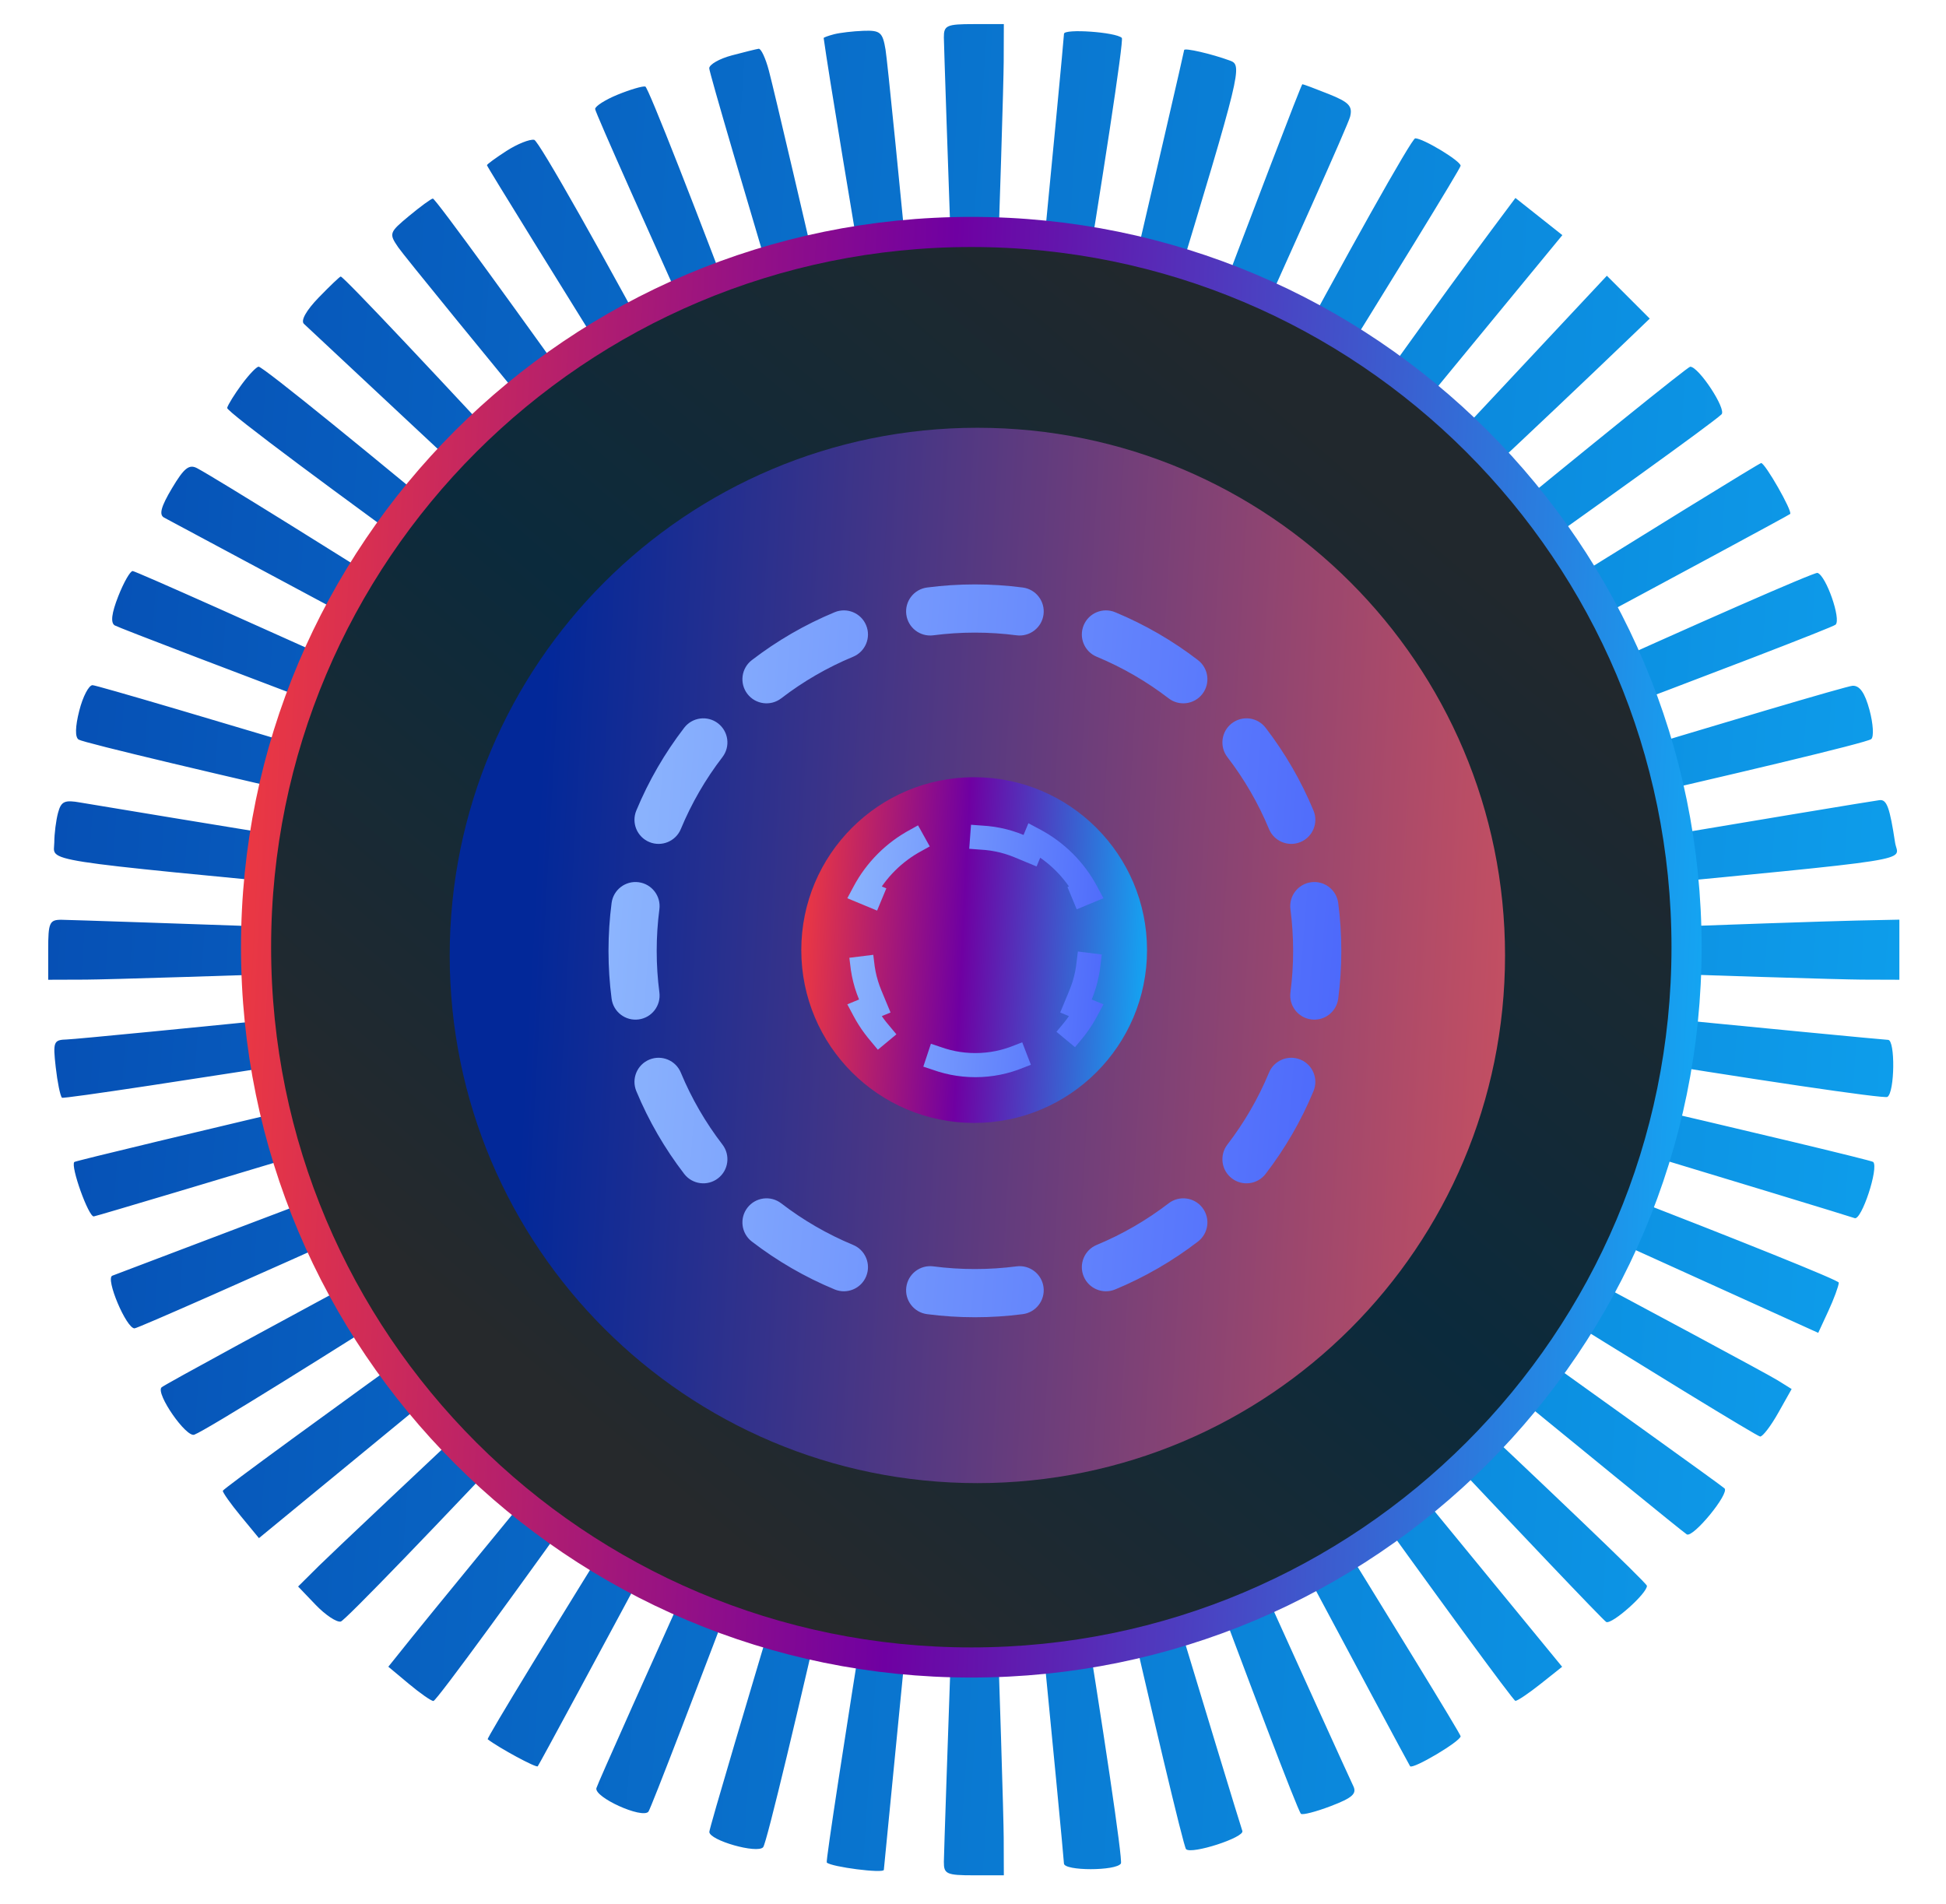 <svg width="323" height="316" viewBox="0 0 323 316" fill="none" xmlns="http://www.w3.org/2000/svg">
<g filter="url(#filter0_d_379_952)">
<path fill-rule="evenodd" clip-rule="evenodd" d="M156.664 2.245C156.677 3.48 157.341 23.119 158.139 45.89C158.937 68.66 159.6 89.646 159.613 92.527C159.632 97.092 159.891 97.765 161.63 97.765C162.728 97.765 163.635 97.204 163.647 96.518C163.66 95.832 164.324 76.641 165.122 53.87C165.92 31.1 166.583 9.665 166.596 6.235L166.618 0H161.63C157.116 0 156.644 0.213 156.664 2.245ZM138.436 1.685C137.475 1.936 136.701 2.221 136.714 2.317C138.255 13.563 152.587 98.032 153.031 98.476C153.389 98.835 154.211 98.6 154.858 97.953C155.758 97.052 155.042 86.386 151.777 52.131C149.437 27.574 147.279 6.024 146.983 4.24C146.503 1.352 146.103 1.011 143.313 1.113C141.591 1.177 139.397 1.435 138.436 1.685ZM176.602 1.616C176.606 2.099 174.542 23.752 172.016 49.733C168.682 84.016 167.723 97.273 168.517 98.067C169.203 98.753 169.932 98.808 170.473 98.214C171.526 97.054 186.942 3.032 186.2 2.289C185.237 1.328 176.594 0.721 176.602 1.616ZM121.477 5.191C119.42 5.736 117.729 6.7 117.72 7.331C117.711 7.963 123.884 29.011 131.437 54.106C142.723 91.602 145.481 99.735 146.916 99.746C147.876 99.754 148.661 99.326 148.661 98.796C148.661 97.826 129.454 14.688 127.622 7.731C127.08 5.674 126.318 4.037 125.927 4.093C125.537 4.15 123.535 4.644 121.477 5.191ZM196.546 4.312C196.546 4.509 191.608 25.873 185.573 51.785C179.537 77.697 174.599 99.093 174.599 99.329C174.599 99.566 175.428 99.76 176.441 99.76C177.865 99.76 178.763 98.125 180.41 92.527C181.58 88.55 187.884 67.644 194.418 46.072C206.031 7.733 206.251 6.832 204.166 6.064C201.104 4.938 196.546 3.89 196.546 4.312ZM102.523 11.71C100.465 12.552 98.781 13.624 98.781 14.094C98.781 15.147 137.618 100.98 138.539 101.963C138.903 102.352 139.815 102.29 140.565 101.826C141.648 101.157 138.426 91.654 124.944 55.762C115.601 30.891 107.576 10.46 107.11 10.361C106.645 10.261 104.581 10.869 102.523 11.71ZM198.704 55.542C185.835 89.697 181.851 101.304 182.797 101.89C183.492 102.319 184.379 102.351 184.769 101.961C185.749 100.98 223.43 18.013 224.091 15.377C224.533 13.616 223.914 12.96 220.543 11.61C218.296 10.711 216.327 9.976 216.166 9.976C216.005 9.976 208.147 30.481 198.704 55.542ZM84.067 21.05C82.284 22.2 80.825 23.267 80.825 23.421C80.825 23.869 130.859 104.158 131.725 105.101C132.157 105.571 133.176 105.571 134.001 105.101C135.218 104.407 131.279 96.388 112.76 61.851C100.256 38.532 89.414 19.343 88.667 19.207C87.92 19.071 85.85 19.9 84.067 21.05ZM211.091 61.433C194.22 92.918 188.619 104.203 189.451 105.035C190.284 105.868 190.924 105.782 191.924 104.705C193.539 102.964 242.436 24.367 242.436 23.511C242.436 22.713 236.23 18.962 234.902 18.958C234.325 18.956 223.61 38.07 211.091 61.433ZM67.913 31.831C64.598 34.581 64.535 34.761 66.091 37.042C66.978 38.342 80.655 55.117 96.484 74.321C122.361 105.716 128.211 111.932 128.211 108.037C128.211 106.778 72.712 28.915 71.846 28.959C71.572 28.972 69.802 30.265 67.913 31.831ZM247.6 34.131C230.734 56.748 194.683 108.144 195.152 108.903C196.413 110.944 198.8 108.685 210.615 94.273C217.363 86.043 231.082 69.345 241.103 57.167L259.322 35.027L255.429 31.942L251.534 28.858L247.6 34.131ZM52.89 45.393C50.828 47.521 49.874 49.225 50.45 49.755C50.97 50.233 66.816 65.046 85.663 82.674C104.51 100.302 120.532 114.724 121.268 114.724C122.004 114.724 122.835 114.355 123.114 113.903C123.518 113.248 57.561 41.899 56.551 41.899C56.4 41.899 54.752 43.471 52.89 45.393ZM233.873 76.851C215.813 96.149 200.886 112.34 200.703 112.831C200.521 113.323 201.071 113.994 201.927 114.323C203.233 114.824 238.059 83.214 270.352 52.217L273.827 48.882L270.269 45.324L266.711 41.767L233.873 76.851ZM40.136 59.782C38.949 61.388 37.854 63.15 37.703 63.699C37.379 64.877 114.808 120.797 116.178 120.374C116.691 120.216 117.277 119.592 117.479 118.988C117.808 117.999 44.443 56.863 42.927 56.863C42.579 56.863 41.323 58.177 40.136 59.782ZM242.935 87.224C222.633 103.92 206.023 118.172 206.023 118.896C206.023 119.619 206.704 120.166 207.535 120.111C208.734 120.032 282.276 67.995 285.736 64.777C286.619 63.955 281.963 56.86 280.543 56.866C280.16 56.867 263.236 70.529 242.935 87.224ZM28.544 77.041C26.718 80.102 26.359 81.442 27.238 81.911C27.905 82.268 47.03 92.514 69.738 104.681C106.592 124.428 114.743 128.153 113.579 124.715C113.317 123.94 39.47 77.358 32.749 73.729C31.396 72.997 30.565 73.652 28.544 77.041ZM250.666 98.535C228.033 112.651 209.515 124.55 209.515 124.98C209.515 127.842 216.985 124.408 254.602 104.251C277.814 91.813 296.953 81.489 297.134 81.307C297.56 80.882 292.973 72.836 292.316 72.856C292.041 72.864 273.3 84.42 250.666 98.535ZM19.628 94.966C18.519 97.789 18.327 99.361 19.038 99.8C19.618 100.158 40.094 107.983 64.539 117.189C99.781 130.46 109.16 133.643 109.828 132.564C110.291 131.814 110.352 130.917 109.963 130.57C109.001 129.711 22.954 90.781 22.017 90.781C21.607 90.781 20.532 92.664 19.628 94.966ZM258.397 110.058C235.079 120.646 215.234 129.737 214.299 130.261C213.152 130.903 212.881 131.671 213.468 132.619C214.172 133.758 222.835 130.838 259.063 117.248C283.662 108.02 304.185 100.116 304.669 99.683C305.638 98.818 303.1 91.541 301.671 91.087C301.189 90.934 281.716 99.471 258.397 110.058ZM13.16 113.948C12.477 116.633 12.439 118.375 13.054 118.755C14.845 119.862 106.875 140.881 107.444 140.313C109.469 138.287 102.757 135.803 61.731 123.396C36.843 115.87 15.973 109.717 15.354 109.724C14.735 109.731 13.747 111.631 13.16 113.948ZM260.958 123.588C236.306 131.109 215.968 137.763 215.765 138.373C215.561 138.983 215.844 139.758 216.392 140.097C217.44 140.744 309.18 119.881 310.595 118.671C311.046 118.286 310.916 116.118 310.306 113.853C309.537 110.995 308.676 109.763 307.49 109.823C306.552 109.871 285.612 116.065 260.958 123.588ZM9.632 130.913C9.298 132.159 9.019 134.364 9.012 135.812C8.994 139.121 5.191 138.528 60.114 143.79C94.717 147.106 105.013 147.798 105.936 146.875C106.592 146.219 106.83 145.384 106.465 145.02C106.101 144.655 85.705 141.075 61.141 137.062C36.577 133.05 15.076 129.515 13.359 129.207C10.72 128.732 10.146 128.995 9.632 130.913ZM264.383 136.708C238.869 140.996 217.882 144.537 217.745 144.578C217.609 144.618 217.496 145.325 217.496 146.148C217.496 148.212 217.723 148.2 264.623 143.66C319.975 138.301 315.04 139.073 314.549 135.85C313.662 130.033 313.179 128.694 311.999 128.801C311.324 128.863 289.897 132.42 264.383 136.708ZM8 153.63L8 158.618L14.235 158.596C17.665 158.583 39.1 157.92 61.87 157.122C84.641 156.324 103.832 155.66 104.518 155.647C105.204 155.635 105.765 154.728 105.765 153.63C105.765 151.891 105.092 151.632 100.527 151.613C97.646 151.6 76.66 150.937 53.89 150.139C31.119 149.341 11.48 148.677 10.245 148.664C8.213 148.644 8 149.116 8 153.63ZM266.877 150.193C248.222 150.878 229.479 151.483 225.227 151.537C218.193 151.626 217.496 151.815 217.496 153.63C217.496 154.728 218.057 155.635 218.743 155.647C219.429 155.66 238.62 156.324 261.39 157.122C284.16 157.92 305.597 158.583 309.026 158.596L315.261 158.618L315.261 153.63L315.261 148.642L308.028 148.795C304.05 148.878 285.532 149.507 266.877 150.193ZM55.885 164.163C32.566 166.529 12.418 168.494 11.113 168.529C8.891 168.59 8.771 168.888 9.25 173.132C9.531 175.629 9.997 177.907 10.284 178.195C10.746 178.656 102.366 164.121 105.498 163.09C106.175 162.866 106.464 161.994 106.14 161.15C105.364 159.127 105.753 159.104 55.885 164.163ZM217.496 161.378C217.496 162.928 223.186 164.072 264.893 170.907C290.961 175.179 312.734 178.4 313.276 178.064C314.497 177.31 314.596 168.594 313.384 168.594C312.9 168.594 291.913 166.577 266.746 164.112C241.579 161.647 220.202 159.627 219.242 159.623C218.235 159.619 217.496 160.362 217.496 161.378ZM58.962 177.677C33.495 183.654 12.513 188.689 12.336 188.866C11.665 189.536 14.703 198.017 15.571 197.898C16.071 197.828 37.017 191.57 62.12 183.989C100.4 172.429 107.76 169.916 107.76 168.403C107.76 167.411 107.199 166.647 106.513 166.705C105.828 166.763 84.429 171.7 58.962 177.677ZM215.855 168.114C215.525 168.974 215.422 169.821 215.626 169.997C215.832 170.171 236.399 176.484 261.333 184.025C286.266 191.566 307.194 197.938 307.838 198.184C308.971 198.619 311.876 189.817 310.917 188.859C310.674 188.614 290.34 183.747 265.731 178.042C241.122 172.336 219.968 167.416 218.721 167.109C217.204 166.735 216.256 167.067 215.855 168.114ZM63.866 190.586C39.449 199.846 19.099 207.565 18.643 207.738C17.46 208.188 20.953 216.479 22.326 216.479C23.377 216.479 100.636 181.756 107.614 178.147C109.629 177.105 110.487 176.047 110.113 175.071C109.799 174.252 109.253 173.62 108.9 173.666C108.547 173.713 88.282 181.327 63.866 190.586ZM213.505 175.289C213.505 176.854 221.671 180.911 257.649 197.217L301.793 217.225L303.465 213.61C304.385 211.622 305.17 209.499 305.211 208.893C305.264 208.104 235.967 181.224 214.752 173.805C214.035 173.554 213.505 174.186 213.505 175.289ZM69.352 203.117C46.308 215.482 27.163 225.904 26.809 226.276C25.817 227.318 30.918 234.662 32.258 234.125C36.725 232.33 113.247 183.601 113.247 182.551C113.247 181.824 112.798 181.097 112.249 180.934C111.7 180.77 92.397 190.753 69.352 203.117ZM210.192 181.955C209.762 183.077 219.998 189.933 250.492 208.947C272.974 222.966 291.724 234.436 292.157 234.436C292.591 234.436 293.943 232.661 295.162 230.492L297.379 226.55L295.096 225.126C291.767 223.05 214.298 181.772 212.387 181.056C211.426 180.697 210.536 181.062 210.192 181.955ZM76.14 214.82C54.634 230.273 37.014 243.15 36.984 243.436C36.954 243.722 38.292 245.609 39.956 247.627L42.981 251.297L80.109 220.777C100.529 203.99 117.237 189.572 117.237 188.736C117.237 187.9 116.788 187.106 116.24 186.971C115.691 186.836 97.646 199.368 76.14 214.82ZM206.106 188.19C205.761 189.092 205.6 189.911 205.75 190.012C205.901 190.111 222.409 203.646 242.436 220.087C262.463 236.53 279.354 250.292 279.971 250.671C281.017 251.312 287.146 243.83 286.229 243.032C284.712 241.711 207.487 186.551 207.156 186.551C206.924 186.551 206.452 187.288 206.106 188.19ZM88.307 222.537C70.749 239.002 54.83 254.016 52.932 255.901L49.481 259.329L52.401 262.377C54.006 264.053 55.88 265.298 56.563 265.143C57.248 264.989 72.6 249.092 90.682 229.815C114.915 203.981 123.265 194.474 122.443 193.652C121.829 193.038 121.08 192.552 120.779 192.569C120.477 192.587 105.864 206.073 88.307 222.537ZM200.997 193.597C200.636 194.181 201.171 195.614 202.185 196.784C207.836 203.304 265.846 264.92 266.617 265.222C267.615 265.612 273.361 260.496 273.361 259.217C273.361 258.277 203.351 192.537 202.349 192.537C201.966 192.537 201.357 193.014 200.997 193.597ZM99.187 230.131C84.424 248.099 70.57 265.014 68.402 267.721L64.457 272.641L67.865 275.486C69.738 277.05 71.571 278.33 71.937 278.33C72.964 278.33 127.996 201.249 128.11 199.65C128.166 198.873 127.72 198.063 127.119 197.85C126.52 197.636 113.95 212.163 99.187 230.131ZM195.662 198.446C194.602 199.106 200.888 208.522 222.598 238.796C238.172 260.516 251.191 278.296 251.526 278.308C251.862 278.32 253.746 277.052 255.711 275.491L259.284 272.651L230.317 237.333C196.92 196.613 197.523 197.289 195.662 198.446ZM106.388 242.96C92.19 265.751 80.743 284.526 80.949 284.683C82.901 286.165 88.986 289.451 89.255 289.168C89.445 288.969 99.784 269.811 112.231 246.595C132.38 209.013 135.836 201.504 132.98 201.519C132.552 201.522 120.585 220.17 106.388 242.96ZM189.555 202.537C188.265 203.351 188.345 203.976 190.159 207.234C191.31 209.301 201.594 228.5 213.014 249.899C224.433 271.297 233.899 288.963 234.05 289.155C234.496 289.726 242.436 285.015 242.436 284.18C242.436 283.443 193.055 203.745 191.705 202.305C191.341 201.916 190.373 202.021 189.555 202.537ZM118.734 248.594C108.034 272.266 99.15 292.155 98.99 292.792C98.611 294.313 106.569 297.917 107.622 296.703C108.391 295.816 140.457 211.066 141.428 207.351C141.772 206.037 141.374 205.512 140.049 205.53C138.567 205.549 134.216 214.34 118.734 248.594ZM182.223 206.275C181.797 206.964 214.843 295.963 215.929 297.047C216.175 297.295 218.411 296.719 220.896 295.77C224.486 294.399 225.249 293.711 224.61 292.422C224.168 291.53 215.123 271.608 204.51 248.153C193.889 224.675 184.65 205.505 183.957 205.505C183.264 205.505 182.484 205.852 182.223 206.275ZM145.35 208.249C144.6 209.537 117.736 298.847 117.736 300.053C117.736 301.465 125.703 303.73 126.669 302.595C127.852 301.206 148.772 209.484 148.14 208.461C147.431 207.316 145.959 207.203 145.35 208.249ZM175.233 208.28C174.757 209.05 196.02 302.078 196.864 302.923C197.776 303.836 206.619 300.97 206.207 299.895C205.972 299.283 199.567 278.243 191.973 253.141C179.267 211.136 177.084 205.285 175.233 208.28ZM152.161 211.74C150.775 217.615 136.845 304.755 137.229 305.14C137.961 305.872 146.663 306.988 146.701 306.354C146.72 306.03 148.867 284.104 151.472 257.63C155.884 212.779 156.088 209.496 154.449 209.496C153.447 209.496 152.462 210.462 152.161 211.74ZM159.613 214.733C159.6 217.613 158.937 238.601 158.139 261.371C157.341 284.141 156.677 303.781 156.664 305.016C156.644 307.047 157.116 307.261 161.63 307.261H166.618L166.596 301.026C166.583 297.597 165.92 276.16 165.122 253.39C164.324 230.62 163.66 211.429 163.647 210.743C163.635 210.057 162.728 209.496 161.63 209.496C159.891 209.496 159.632 210.168 159.613 214.733ZM167.616 211.073C167.616 211.941 169.636 233.278 172.105 258.488C174.574 283.698 176.594 304.761 176.594 305.294C176.594 306.554 185.271 306.56 186.05 305.301C186.377 304.772 183.154 282.999 178.89 256.918C172.069 215.202 170.924 209.496 169.376 209.496C168.408 209.496 167.616 210.206 167.616 211.073Z" fill="url(#paint0_linear_379_952)"/>
<path d="M279.937 153.218C279.937 218.785 226.785 271.937 161.218 271.937C95.652 271.937 42.5 218.785 42.5 153.218C42.5 87.652 95.652 34.5 161.218 34.5C226.785 34.5 279.937 87.652 279.937 153.218Z" fill="url(#paint1_linear_379_952)" stroke="url(#paint2_linear_379_952)" stroke-width="5"/>
<path d="M249.808 154.583C249.808 202.954 210.596 242.166 162.225 242.166C113.854 242.166 74.642 202.954 74.642 154.583C74.642 106.212 113.854 67 162.225 67C210.596 67 249.808 106.212 249.808 154.583Z" fill="url(#paint3_linear_379_952)"/>
<path d="M220.138 146.138C219.995 145.043 218.991 144.271 217.896 144.414C216.801 144.556 216.029 145.56 216.171 146.655L220.138 146.138ZM212.476 132.835C212.899 133.855 214.069 134.339 215.09 133.916C216.11 133.493 216.594 132.323 216.171 131.302L212.476 132.835ZM208.482 118.009C207.809 117.133 206.554 116.969 205.678 117.642C204.802 118.315 204.637 119.571 205.311 120.447L208.482 118.009ZM195.188 110.324C196.064 110.997 197.32 110.833 197.993 109.957C198.666 109.081 198.501 107.826 197.626 107.153L195.188 110.324ZM184.332 99.464C183.312 99.041 182.142 99.525 181.719 100.545C181.296 101.566 181.78 102.736 182.8 103.159L184.332 99.464ZM168.979 99.463C170.075 99.606 171.078 98.834 171.221 97.739C171.364 96.644 170.592 95.64 169.497 95.497L168.979 99.463ZM154.138 95.497C153.042 95.64 152.27 96.644 152.413 97.739C152.556 98.834 153.56 99.606 154.655 99.463L154.138 95.497ZM140.834 103.159C141.855 102.736 142.339 101.566 141.916 100.545C141.493 99.525 140.322 99.041 139.302 99.464L140.834 103.159ZM126.009 107.153C125.133 107.826 124.969 109.081 125.642 109.957C126.315 110.833 127.57 110.997 128.446 110.324L126.009 107.153ZM118.324 120.447C118.997 119.571 118.833 118.315 117.957 117.642C117.081 116.969 115.825 117.133 115.152 118.009L118.324 120.447ZM107.464 131.302C107.04 132.323 107.525 133.493 108.545 133.916C109.565 134.339 110.735 133.855 111.158 132.835L107.464 131.302ZM107.463 146.655C107.606 145.56 106.834 144.556 105.739 144.414C104.643 144.271 103.64 145.043 103.497 146.138L107.463 146.655ZM103.497 161.497C103.64 162.593 104.643 163.365 105.739 163.222C106.834 163.079 107.606 162.075 107.463 160.98L103.497 161.497ZM111.158 174.801C110.735 173.78 109.565 173.296 108.545 173.719C107.525 174.142 107.04 175.313 107.464 176.333L111.158 174.801ZM115.152 189.626C115.825 190.502 117.081 190.666 117.957 189.993C118.833 189.32 118.997 188.064 118.324 187.189L115.152 189.626ZM128.446 197.311C127.57 196.638 126.315 196.802 125.642 197.678C124.969 198.554 125.133 199.81 126.009 200.483L128.446 197.311ZM139.302 208.171C140.322 208.594 141.493 208.11 141.916 207.09C142.339 206.07 141.855 204.9 140.834 204.476L139.302 208.171ZM154.655 208.172C153.56 208.029 152.556 208.801 152.413 209.896C152.27 210.992 153.042 211.995 154.138 212.138L154.655 208.172ZM169.497 212.138C170.592 211.995 171.364 210.992 171.221 209.896C171.079 208.801 170.075 208.029 168.979 208.172L169.497 212.138ZM182.8 204.476C181.78 204.9 181.296 206.07 181.719 207.09C182.142 208.11 183.312 208.594 184.332 208.171L182.8 204.476ZM197.626 200.483C198.501 199.81 198.666 198.554 197.993 197.678C197.32 196.802 196.064 196.638 195.188 197.311L197.626 200.483ZM205.311 187.189C204.637 188.064 204.802 189.32 205.678 189.993C206.554 190.666 207.809 190.502 208.482 189.626L205.311 187.189ZM216.171 176.333C216.594 175.313 216.11 174.142 215.09 173.719C214.069 173.296 212.899 173.78 212.476 174.801L216.171 176.333ZM216.171 160.98C216.029 162.075 216.801 163.079 217.896 163.222C218.991 163.365 219.995 162.593 220.138 161.497L216.171 160.98ZM220.635 153.818C220.635 151.216 220.466 148.652 220.138 146.138L216.171 146.655C216.477 148.999 216.635 151.389 216.635 153.818H220.635ZM216.171 131.302C214.188 126.52 211.592 122.056 208.482 118.009L205.311 120.447C208.21 124.219 210.629 128.379 212.476 132.835L216.171 131.302ZM197.626 107.153C193.579 104.043 189.115 101.447 184.332 99.464L182.8 103.159C187.256 105.006 191.416 107.425 195.188 110.324L197.626 107.153ZM169.497 95.497C166.983 95.169 164.419 95 161.817 95L161.817 99C164.246 99 166.636 99.158 168.979 99.463L169.497 95.497ZM161.817 95C159.215 95 156.652 95.169 154.138 95.497L154.655 99.463C156.998 99.158 159.389 99 161.817 99L161.817 95ZM139.302 99.464C134.519 101.447 130.056 104.043 126.009 107.153L128.446 110.324C132.219 107.425 136.379 105.006 140.834 103.159L139.302 99.464ZM115.152 118.009C112.043 122.056 109.447 126.52 107.464 131.302L111.158 132.835C113.006 128.379 115.425 124.219 118.324 120.447L115.152 118.009ZM103.497 146.138C103.169 148.652 103 151.216 103 153.818H107C107 151.389 107.157 148.999 107.463 146.655L103.497 146.138ZM103 153.818C103 156.42 103.169 158.983 103.497 161.497L107.463 160.98C107.157 158.637 107 156.246 107 153.818H103ZM107.464 176.333C109.447 181.116 112.043 185.579 115.152 189.626L118.324 187.189C115.425 183.416 113.006 179.256 111.158 174.801L107.464 176.333ZM126.009 200.483C130.056 203.592 134.519 206.188 139.302 208.171L140.834 204.476C136.379 202.629 132.219 200.21 128.446 197.311L126.009 200.483ZM154.138 212.138C156.652 212.466 159.215 212.635 161.817 212.635L161.817 208.635C159.389 208.635 156.998 208.477 154.655 208.172L154.138 212.138ZM161.817 212.635C164.419 212.635 166.983 212.466 169.497 212.138L168.979 208.172C166.636 208.477 164.246 208.635 161.817 208.635L161.817 212.635ZM184.332 208.171C189.115 206.188 193.579 203.592 197.626 200.483L195.188 197.311C191.416 200.21 187.256 202.629 182.8 204.476L184.332 208.171ZM208.482 189.626C211.592 185.579 214.188 181.116 216.171 176.333L212.476 174.801C210.629 179.256 208.21 183.416 205.311 187.189L208.482 189.626ZM220.138 161.497C220.466 158.983 220.635 156.42 220.635 153.818H216.635C216.635 156.246 216.477 158.637 216.171 160.98L220.138 161.497ZM222.121 145.879C221.835 143.689 219.828 142.145 217.637 142.43C215.447 142.716 213.903 144.724 214.188 146.914L222.121 145.879ZM210.629 133.601C211.475 135.641 213.815 136.61 215.856 135.763C217.896 134.917 218.865 132.577 218.018 130.536L210.629 133.601ZM210.068 116.791C208.722 115.039 206.211 114.71 204.459 116.056C202.707 117.402 202.379 119.914 203.725 121.665L210.068 116.791ZM193.97 111.91C195.721 113.256 198.233 112.928 199.579 111.176C200.925 109.424 200.596 106.913 198.844 105.567L193.97 111.91ZM185.099 97.616C183.058 96.77 180.718 97.738 179.871 99.779C179.025 101.82 179.994 104.16 182.034 105.006L185.099 97.616ZM168.721 101.447C170.911 101.732 172.919 100.188 173.205 97.998C173.49 95.807 171.946 93.8 169.756 93.514L168.721 101.447ZM153.879 93.514C151.688 93.8 150.144 95.807 150.43 97.998C150.716 100.188 152.723 101.732 154.914 101.447L153.879 93.514ZM141.6 105.006C143.641 104.16 144.609 101.82 143.763 99.779C142.917 97.738 140.577 96.77 138.536 97.616L141.6 105.006ZM124.79 105.567C123.039 106.913 122.71 109.424 124.056 111.176C125.402 112.928 127.913 113.256 129.665 111.91L124.79 105.567ZM119.91 121.665C121.256 119.914 120.927 117.402 119.175 116.056C117.424 114.71 114.913 115.039 113.567 116.791L119.91 121.665ZM105.616 130.536C104.77 132.577 105.738 134.917 107.779 135.763C109.819 136.61 112.16 135.641 113.006 133.601L105.616 130.536ZM109.446 146.914C109.732 144.724 108.188 142.716 105.997 142.43C103.807 142.145 101.799 143.689 101.513 145.879L109.446 146.914ZM101.513 161.756C101.799 163.947 103.807 165.491 105.997 165.205C108.188 164.919 109.732 162.912 109.446 160.721L101.513 161.756ZM113.006 174.035C112.16 171.994 109.819 171.026 107.779 171.872C105.738 172.718 104.77 175.058 105.616 177.099L113.006 174.035ZM113.567 190.845C114.913 192.596 117.424 192.925 119.175 191.579C120.927 190.233 121.256 187.722 119.91 185.97L113.567 190.845ZM129.665 195.725C127.913 194.379 125.402 194.708 124.056 196.459C122.71 198.211 123.039 200.722 124.79 202.068L129.665 195.725ZM138.536 210.019C140.577 210.865 142.917 209.897 143.763 207.856C144.609 205.816 143.641 203.475 141.6 202.629L138.536 210.019ZM154.914 206.189C152.723 205.903 150.716 207.447 150.43 209.638C150.144 211.828 151.688 213.836 153.879 214.121L154.914 206.189ZM169.756 214.121C171.946 213.836 173.49 211.828 173.205 209.638C172.919 207.447 170.911 205.903 168.721 206.189L169.756 214.121ZM182.034 202.629C179.994 203.475 179.025 205.816 179.871 207.856C180.718 209.897 183.058 210.865 185.099 210.019L182.034 202.629ZM198.844 202.068C200.596 200.722 200.925 198.211 199.579 196.459C198.233 194.708 195.721 194.379 193.97 195.725L198.844 202.068ZM203.725 185.97C202.379 187.722 202.707 190.233 204.459 191.579C206.211 192.925 208.722 192.596 210.068 190.845L203.725 185.97ZM218.018 177.099C218.865 175.058 217.896 172.718 215.856 171.872C213.815 171.026 211.475 171.994 210.629 174.035L218.018 177.099ZM214.188 160.721C213.903 162.912 215.447 164.919 217.637 165.205C219.828 165.491 221.835 163.947 222.121 161.756L214.188 160.721ZM222.635 153.818C222.635 151.129 222.46 148.479 222.121 145.879L214.188 146.914C214.483 149.172 214.635 151.476 214.635 153.818H222.635ZM218.018 130.536C215.967 125.59 213.283 120.974 210.068 116.791L203.725 121.665C206.519 125.301 208.849 129.309 210.629 133.601L218.018 130.536ZM198.844 105.567C194.661 102.352 190.045 99.668 185.099 97.616L182.034 105.006C186.326 106.786 190.334 109.116 193.97 111.91L198.844 105.567ZM169.756 93.514C167.156 93.175 164.506 93 161.817 93L161.817 101C164.159 101 166.463 101.152 168.721 101.447L169.756 93.514ZM161.817 93C159.129 93 156.479 93.175 153.879 93.514L154.914 101.447C157.171 101.152 159.476 101 161.817 101L161.817 93ZM138.536 97.616C133.589 99.668 128.974 102.352 124.79 105.567L129.665 111.91C133.301 109.116 137.309 106.786 141.6 105.006L138.536 97.616ZM113.567 116.791C110.351 120.974 107.667 125.59 105.616 130.536L113.006 133.601C114.786 129.309 117.116 125.301 119.91 121.665L113.567 116.791ZM101.513 145.879C101.174 148.479 101 151.129 101 153.818H109C109 151.476 109.152 149.172 109.446 146.914L101.513 145.879ZM101 153.818C101 156.506 101.174 159.156 101.513 161.756L109.446 160.721C109.152 158.464 109 156.159 109 153.818H101ZM105.616 177.099C107.667 182.045 110.351 186.661 113.567 190.845L119.91 185.97C117.116 182.334 114.786 178.326 113.006 174.035L105.616 177.099ZM124.79 202.068C128.974 205.283 133.589 207.968 138.536 210.019L141.6 202.629C137.309 200.849 133.301 198.519 129.665 195.725L124.79 202.068ZM153.879 214.121C156.479 214.461 159.129 214.635 161.817 214.635L161.817 206.635C159.476 206.635 157.171 206.483 154.914 206.189L153.879 214.121ZM161.817 214.635C164.506 214.635 167.156 214.461 169.756 214.121L168.721 206.189C166.463 206.483 164.159 206.635 161.817 206.635L161.817 214.635ZM185.099 210.019C190.045 207.968 194.661 205.283 198.844 202.068L193.97 195.725C190.334 198.519 186.326 200.849 182.034 202.629L185.099 210.019ZM210.068 190.845C213.283 186.661 215.967 182.045 218.018 177.099L210.629 174.035C208.849 178.326 206.519 182.334 203.725 185.97L210.068 190.845ZM222.121 161.756C222.46 159.156 222.635 156.506 222.635 153.818H214.635C214.635 156.159 214.483 158.463 214.188 160.721L222.121 161.756Z" fill="url(#paint4_linear_379_952)"/>
<path d="M190.385 153.692C190.385 169.539 177.539 182.385 161.692 182.385C145.846 182.385 133 169.539 133 153.692C133 137.846 145.846 125 161.692 125C177.539 125 190.385 137.846 190.385 153.692Z" fill="url(#paint5_linear_379_952)"/>
<path d="M171.702 135.441C175.373 137.396 178.392 140.415 180.347 144.085L178.589 144.815L179.355 146.662C180.278 148.887 180.788 151.328 180.788 153.894C180.788 156.46 180.278 158.901 179.355 161.126L178.589 162.973L180.347 163.702C178.392 167.373 175.373 170.392 171.702 172.347L170.973 170.589L169.126 171.355C166.901 172.278 164.46 172.788 161.894 172.788C159.328 172.788 156.887 172.278 154.662 171.355L152.815 170.589L152.086 172.347C148.415 170.392 145.396 167.373 143.441 163.702L145.199 162.973L144.433 161.126C143.51 158.901 143 156.46 143 153.894C143 151.328 143.51 148.887 144.433 146.662L145.199 144.815L143.441 144.086C145.396 140.415 148.415 137.396 152.085 135.441L152.815 137.199L154.662 136.433C156.887 135.51 159.328 135 161.894 135C164.46 135 166.901 135.51 169.126 136.433L170.973 137.199L171.702 135.441Z" stroke="url(#paint6_linear_379_952)" stroke-width="4" stroke-linecap="square" stroke-dasharray="13 13"/>
</g>
<defs>
<filter id="filter0_d_379_952" x="4" y="0" width="315.261" height="315.26" filterUnits="userSpaceOnUse" color-interpolation-filters="sRGB">
<feFlood flood-opacity="0" result="BackgroundImageFix"/>
<feColorMatrix in="SourceAlpha" type="matrix" values="0 0 0 0 0 0 0 0 0 0 0 0 0 0 0 0 0 0 127 0" result="hardAlpha"/>
<feOffset dy="4"/>
<feGaussianBlur stdDeviation="2"/>
<feComposite in2="hardAlpha" operator="out"/>
<feColorMatrix type="matrix" values="0 0 0 0 0 0 0 0 0 0 0 0 0 0 0 0 0 0 0.25 0"/>
<feBlend mode="normal" in2="BackgroundImageFix" result="effect1_dropShadow_379_952"/>
<feBlend mode="normal" in="SourceGraphic" in2="effect1_dropShadow_379_952" result="shape"/>
</filter>
<linearGradient id="paint0_linear_379_952" x1="-105.641" y1="-530.9" x2="422.733" y2="-495.26" gradientUnits="userSpaceOnUse">
<stop stop-color="#022899"/>
<stop offset="1" stop-color="#0FADF6"/>
</linearGradient>
<linearGradient id="paint1_linear_379_952" x1="201.959" y1="52.881" x2="69.257" y2="208.128" gradientUnits="userSpaceOnUse">
<stop stop-color="#21282D"/>
<stop offset="0.495" stop-color="#0B2A3C"/>
<stop offset="1" stop-color="#26292C"/>
</linearGradient>
<linearGradient id="paint2_linear_379_952" x1="32.625" y1="-70.805" x2="300.028" y2="-57.468" gradientUnits="userSpaceOnUse">
<stop stop-color="#FF4133"/>
<stop offset="0.49" stop-color="#6F00A2"/>
<stop offset="1" stop-color="#0FADF6"/>
</linearGradient>
<linearGradient id="paint3_linear_379_952" x1="90.994" y1="101.776" x2="286.545" y2="112.704" gradientUnits="userSpaceOnUse">
<stop stop-color="#022899"/>
<stop offset="1" stop-color="#EB5757"/>
</linearGradient>
<linearGradient id="paint4_linear_379_952" x1="86.454" y1="40.994" x2="244.345" y2="53.357" gradientUnits="userSpaceOnUse">
<stop stop-color="#98C3FE"/>
<stop offset="1" stop-color="#4661FB"/>
</linearGradient>
<linearGradient id="paint5_linear_379_952" x1="131.254" y1="100.666" x2="194.548" y2="103.823" gradientUnits="userSpaceOnUse">
<stop stop-color="#FF4133"/>
<stop offset="0.49" stop-color="#6F00A2"/>
<stop offset="1" stop-color="#0FADF6"/>
</linearGradient>
<linearGradient id="paint6_linear_379_952" x1="134.18" y1="112.405" x2="192.243" y2="116.951" gradientUnits="userSpaceOnUse">
<stop stop-color="#98C3FE"/>
<stop offset="1" stop-color="#4661FB"/>
</linearGradient>
</defs>
</svg>
